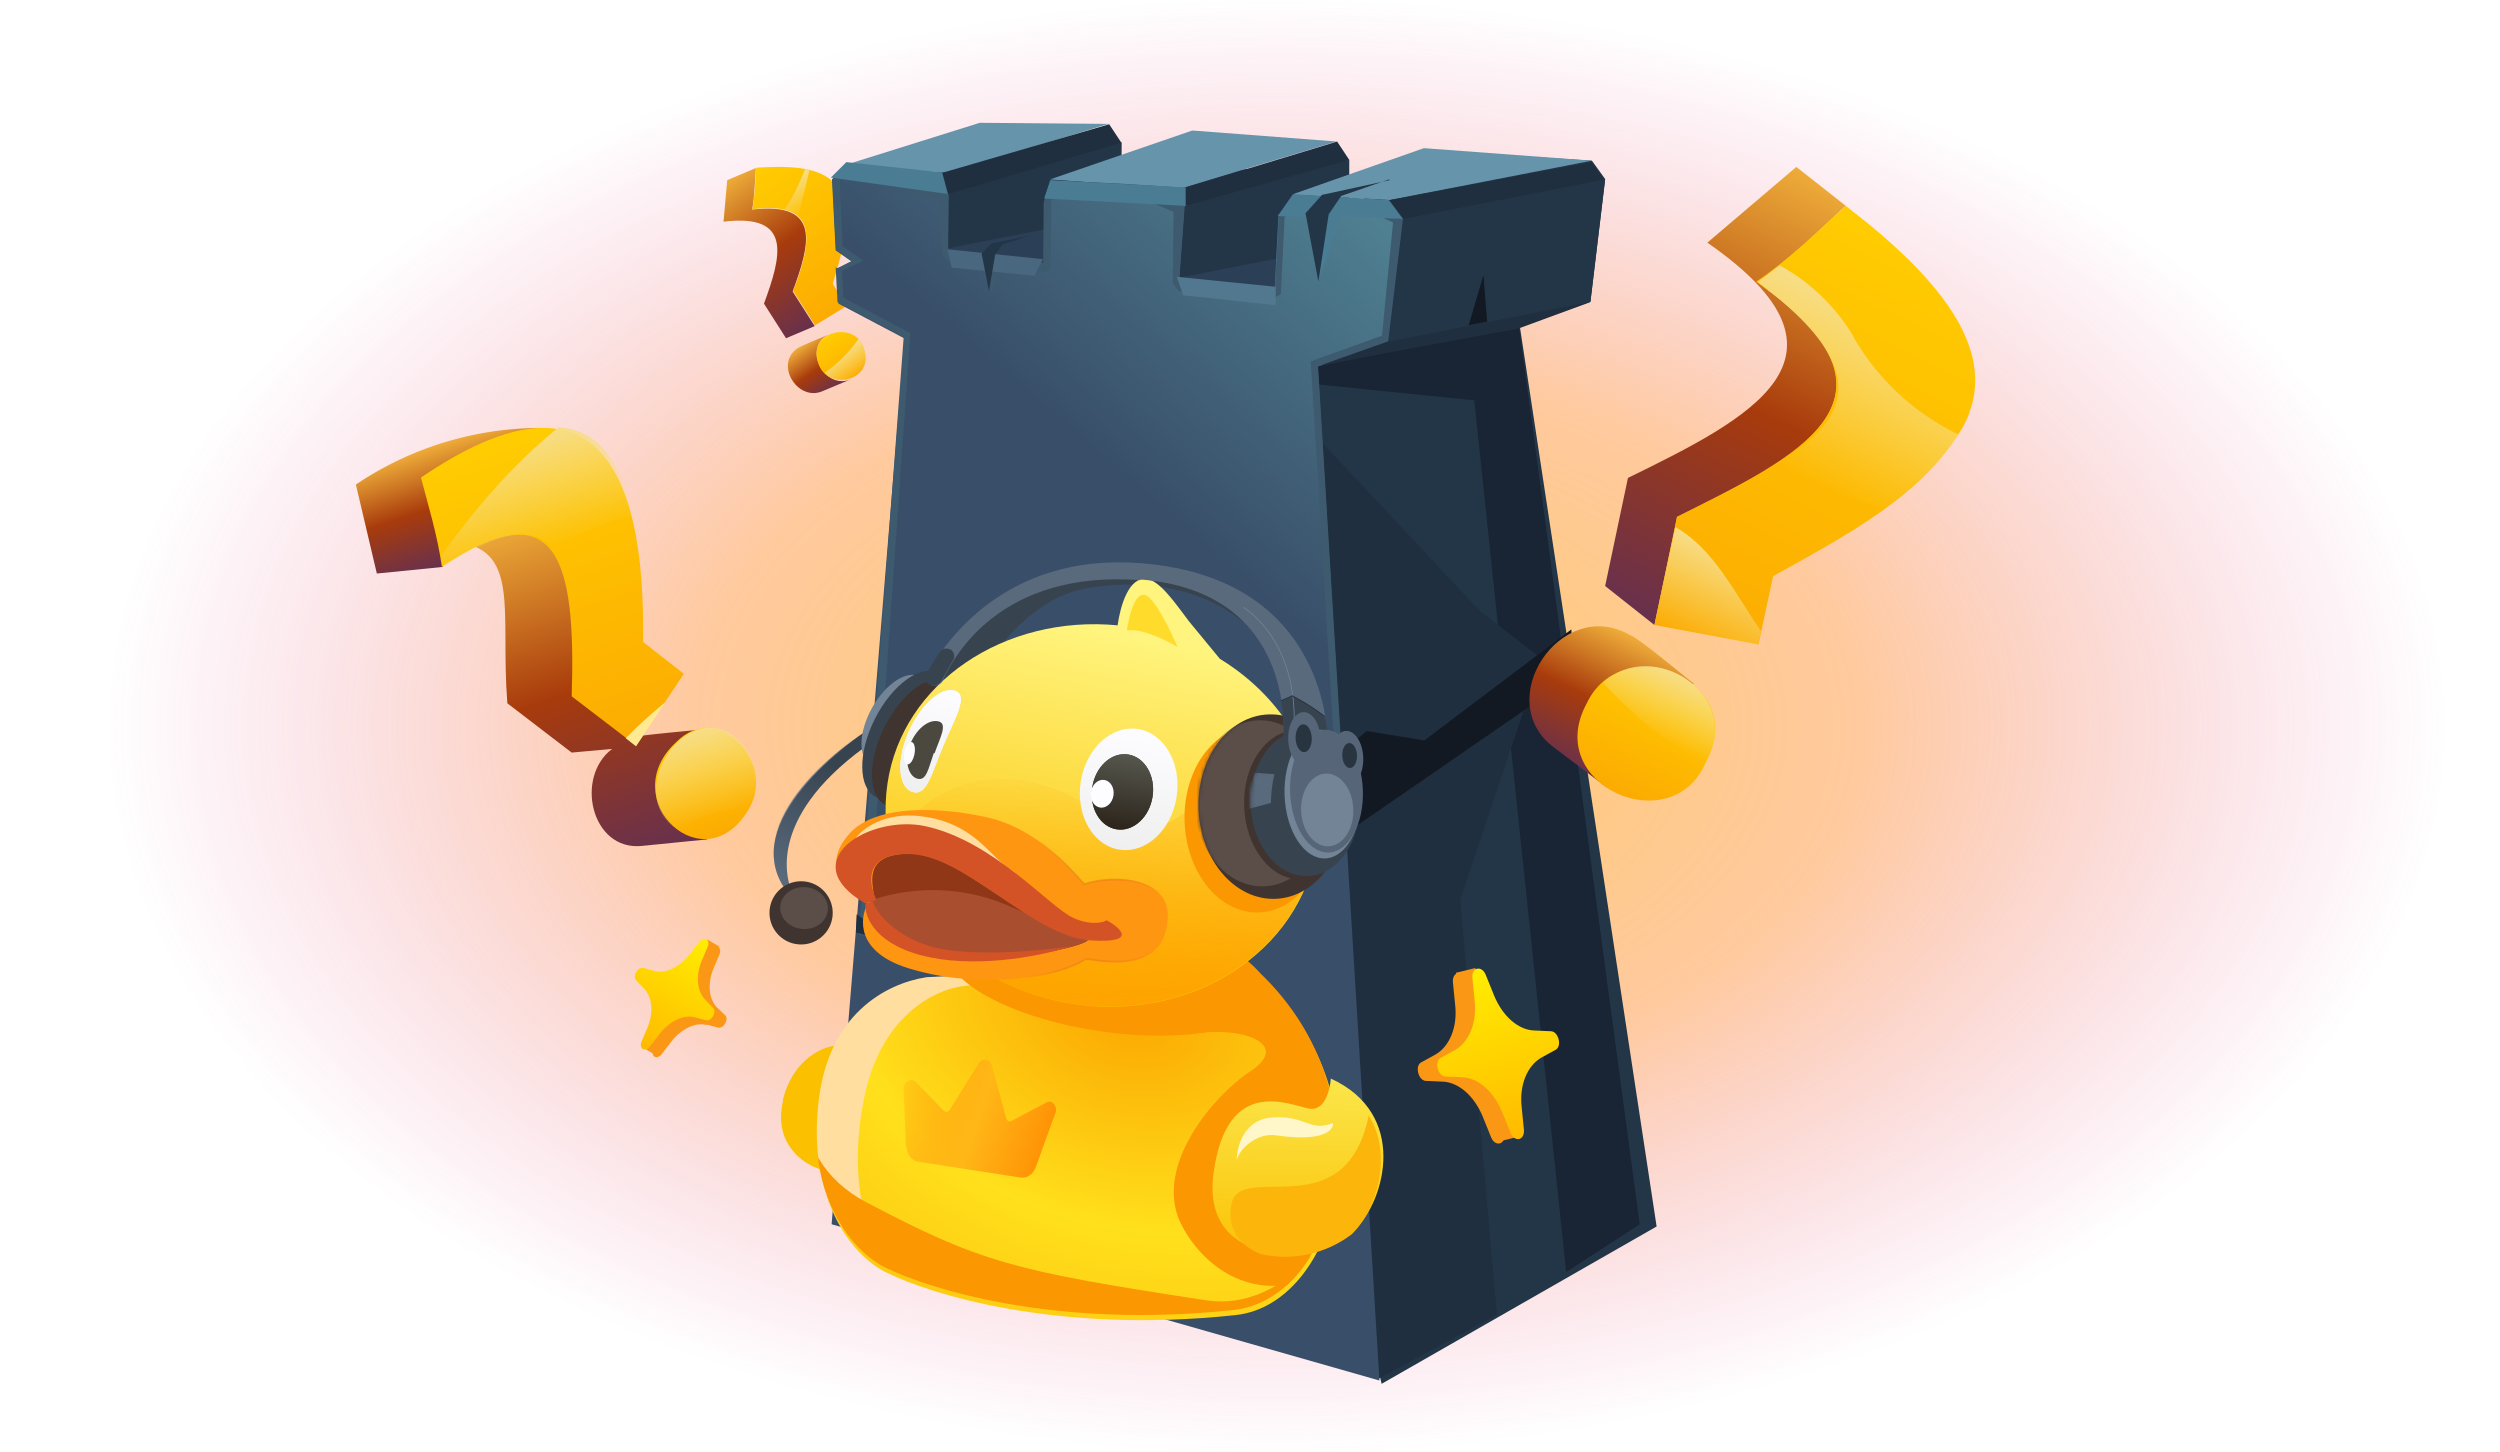 <svg xmlns="http://www.w3.org/2000/svg" width="680" height="395" fill="none" xmlns:v="https://vecta.io/nano"><style><![CDATA[.B{fill:#374450}.C{fill:#1f2f3f}.D{fill:#3f3430}.E{fill:#233647}.F{fill:#738496}.G{color-interpolation-filters:sRGB}.H{flood-opacity:0}.I{stroke-linecap:round}]]></style><path fill="url(#F)" d="M0 0h680v395H0z"/><path d="M204.6 57c.7-4.2.7-7.7 1-11.3l-7.8 3.3-1 11.3c19-2.3 15.7 9.5 11 22.3l6 9.4 7.8-3.3-6-9.4c4.7-12.8 8-24.5-11-22.3z" fill="url(#G)"/><path d="M216.8 94.8c-6 4.3-.1 14 6.4 11.8-.1.1 8.3-3.5 8.6-3.6-7.5 3.7-14-8.8-6-12.2-1 .5-8.4 3.4-9 4z" fill="url(#H)"/><path d="M229.3 54c1.6 5.2.6 12.6-2.8 23.2l3.8 6-8.6 5.3-6-9.4c6.3-16 5.5-24.2-11-22.2.7-4.4.7-7.6 1-11.3 9.6-.5 20.5-.8 23.8 8.4z" fill="url(#I)"/><path d="M235 95c3 8.7-10.3 11.7-12.5 3.5C219.6 90 233 87 235 95z" fill="url(#J)"/><path d="M219 46c-1.3 3.3-3 7.2-5.6 11 1.6.4 2.8 1 3.8 1.7l3-12.5-1.3-.3z" fill="url(#K)"/><path d="M235 95c2.6 6.7-6.3 11.2-10.7 6.4a38 38 0 0 0 9.2-9.2c.7.7 1.2 1.7 1.5 2.8z" fill="url(#L)"/><path d="M325.8 162.7l50 213.7 74.8-42.8-37.2-244.8 19.2-6.8 4-33.3-3.6-5L388 41l-21 16V43.5l-53 4.7L303 71.7l30.3 11-7.4 80z" class="E"/><path d="M413.4 88.8l-55 10.8.4 5 42.2 4.3L426 346l20-13-32.8-244z" fill="#192434"/><path d="M407 357.7l-32 17.3-49-159.5 41.2-76.8 52 40.4-22 65.6 10 113z" class="C"/><path d="M322 190.7l65.4 10.7 40-30.2.8 12.6L367 226l-64 44.6 19-80z" fill="#121923"/><path d="M407 170.5l-42 33.8L255.2 69.8l1-23.8 48.7-7.2-.2 23 102 108.8z" class="C"/><path d="M329 94.2l-42 11.5-31.6-36 1-23.8 48.7-7.2-.2 23 24 32.5z" class="E"/><path d="M315.4 109l4-33.2 55-10.8-3.4 28.8-55.5 15.2zm-65.4-7.5l4-33.2 55-10.8-4 33.3-55 10.8z" fill="#2b3f57"/><path d="M226.2 333l149 42.5-16.8-275.8 19.2-6.8 4-33.2-3.7-5-25.2-1.6-5 6-1 19.5-26-2.8 1.8-24.6-18.5-1.2-18.4-.8-1.7 6-.1 16.4-26-3.2.2-21.3-9.2-.6-18.5-1.2-4 3.5 1 19.3 4.3 3-4 2 .5 9.5 18 9.5L226.2 333z" fill="url(#M)"/><path d="M433 43.7l-55 10.7-26-1.4v-.3l35.3-12.4 45.7 3.4zm-69.2-5.3l-43 13-35.2-2.6 38.7-13.3 39.4 3zm-62-4.8L258 47l-28.5-2 37-11.6 35.2.3z" fill="#6694aa"/><path d="M383 60.6l-5.4 32-19 6.8 54.3-10 19.6-7.2 3.6-33.8-3.3-4.3-56.3 10.6 6.7 6z" class="C"/><path fill-rule="evenodd" d="M227.3 72.7l.5 9.5 18 9.5-12.2 162.5 67.8 15.8 60.6-50 3.5-5.8-7-114.6 19.2-6.8 4-33.2-3.7-5-25.2-1.6-5 6-1 19.5-26-2.8 1.8-24.6-18.5-1.2-18.4-.8-1.7 6-.1 16.4-26-3.2.2-21.3-27.7-1.8-4 3.5 1 19.3 4.3 3-4 2zm1.5-6l6 4.2-5.8 2.8.4 7.3 18.2 9.6-11.2 160 65 17.3 55.8-47 6.3-8-7-114.6 19.4-7 3-30.8-4-1.8-21.5-4.3-4 4.8-1 20.8-3.5 2-24.3-2.8-1.6-2.2.2-19.4-15-6.2-17-.8-1.3 4.4-.1 18-1.7 1-11-2-3.5 7.5-3-8-8.3-.5-2-1.6-.6-14.8-24.5-8-2.8 2.5.8 17.6z" fill="#3e5a6f"/><path d="M377.6 92.8l4-33.2 55-10.8-4 33.3-55 10.8z" class="E"/><path d="M381.6 59.5l-17-.4-6 17.3L356 59l-8.5-.2 4.2-6 26 1.6 3.7 5zM258 52.8l-32-4.5 4.2-4.2 27.8 3v6zm64.5 3.2L284 54l1.7-5 37 2v5z" fill="#4a7c94"/><path d="M346.8 83l-25-2.7-1.7-5L347 78v5z" fill="#51788f"/><path d="M281.5 75l-22.6-2.2-1.2-5 26 2.7-2.3 4.4z" fill="#49687f"/><path d="M322.5 56L367 43.5l-3.3-5L322.5 51v5zM258 52.8l47-14-3.3-5L256.3 47l1.6 6z" class="C"/><path d="M378 49l-18.4 4-4.5 5 3.5 18.6 2.8-18.3 3.4-5 13-4.5zm-97.5 15l-10.8 2.2L267 69l2 10.2 1.7-10 2-2.7 7.7-2.5z" class="E"/><path d="M399.5 88.4l4-13.6 1 12.7-5.2 1z" fill="#121923"/><path d="M233 248.7l3.4 2.3 65.4 16.2 59.2-46 4.6-7.5.7 11-64 48.4-69.5-19.5" class="C"/><path d="M171.5 200.4l-1 .4-9.5-19.3c-.7-38.4-3.7-40.7-38-34.2 19 1.5 13 19 15 44l17.5 13.4 11-1c-10.2 7.7-5.7 27.7 8 26.4l18-1.8c-10.4-1.5-17-28.6-.2-30-1.7.2-19.3 1.7-20.4 2.3z" fill="url(#N)"/><path d="M147.3 116.4a90 90 0 0 0-50.5 15.4l5.7 24.2 18-1.8c-1.5-10-3.7-16.4-5.7-24.2 12.5-7.4 20.8-12 32.6-13.6z" fill="url(#O)"/><path d="M204 219.5c-12 21.7-37.2-2-20-17.7 11-11.2 26.8 5 20 17.7z" fill="url(#P)"/><path d="M186 183.3l-5 7.5c0 0-8 12-8 12l-17.5-13.4c1.2-37-3.8-56.4-35.3-35.2-1.3-9-3.7-16.6-5.7-24.3 46.7-31.8 61.2-3.6 60.4 44.7l11 8.6z" fill="url(#Q)"/><path d="M171.8 140.5c-5.4 1-12 3.5-21.3 8.5-7.5-8.3-20.7-.5-30 5.2l-.5-3c8.2-11.5 19-24.6 32-35 12.7 1 17 11.8 20 24z" fill="url(#R)"/><path d="M181 191l-8 12-2.8-2.2a124 124 0 0 1 10.8-9.8z" fill="#ffea92"/><path d="M202.7 203.5c3.2 4.5 4 10.6 1.4 16-5.5.1-11.5 1.7-20.4 6-15.2-11.5 6-39.4 19-22z" fill="url(#S)"/><path d="M443.3 172.7c-18.8-10.7-37.8 18-20.5 30.7l14 10.6c-4.4-13.5 10.4-25.7 24-28-2.7-2-14.8-12.3-17.5-13.3z" fill="url(#T)"/><path d="M481 79l-3-2.3c10.3-7.4 16.4-13.7 24-20.7l2.6 2-16-12.6L464.4 66c45 31.2 11 48-21.6 64l-6.2 29.4L450 170l6.2-29.4c28.8-14.3 66.7-31 24.6-61.7z" fill="url(#U)"/><path d="M464 207.3c-9.2 21.7-44.4 6.3-32.5-15.8 9.6-20.8 44.7-6.2 32.5 15.8z" fill="url(#V)"/><path d="M534 116c-10.8 18.5-30.6 29-51.7 40.7l-4 18.6L450 170l5.6-26.8.5-2.6c31.7-16 67.3-31.8 21.6-64C487 70.3 494.3 63 502 56c31 23.6 41.2 42.7 32 60z" fill="url(#W)"/><path d="M504.2 91.8c7.5 12.7 17.5 21 28.5 26.4-4 6.5-10.6 13-19.6 19.7-11-1.8-21-5.6-29.4-12.2 24-14 21-29-5.6-49 2.2-1.6 4-3 6-4.5a53 53 0 0 1 20.2 19.6z" fill="url(#X)"/><path d="M450 170.2l5.7-26.8c10.4 5.7 16.5 18.5 23.3 28.3l-.8 3.6-28.2-5z" fill="url(#Y)"/><path d="M464 207.2c-10.4-3.7-21.7-14.8-28-21.5 13.5-12.6 38.5 3.4 28 21.5z" fill="url(#Z)"/><g fill="#fa9816"><path d="M192.3 278.7l3 .8c1.5.4 3-2.2 2-3.3L195 274c-2.2-2.3-2.6-6.4-1-10.4l1.7-4c.8-2-1-3-2.3-1.3l-2.7 3.5c-2.7 3.4-6.5 5.2-9.5 4.4l-3-.8c-1.5-.4-3 2.2-2 3.3l2.2 2.3c2.2 2.3 2.6 6.4 1 10.4l-1.7 4c-.8 2 1 3 2.3 1.3l2.7-3.5c2.7-3.4 6.5-5.2 9.5-4.4z"/><path d="M195.7 257.5l-3.4-2-3.3 5.7 3.4 2 3.3-5.7zm-13.7 24l-3.4-2-3.3 5.7 3.4 2 3.3-5.7z"/></g><path d="M189 276.7l3 .8c1.5.4 3-2.2 2-3.3l-2.2-2.3c-2.2-2.3-2.6-6.4-1-10.4l1.7-4c.8-2-1-3-2.3-1.3l-2.7 3.5c-2.7 3.4-6.5 5.2-9.5 4.4l-3-.8c-1.5-.4-3 2.2-2 3.3l2.2 2.3c2.2 2.3 2.6 6.4 1 10.4l-1.7 4c-.8 2 1 3 2.3 1.3l2.7-3.5c2.7-3.4 6.5-5.2 9.5-4.4z" fill="url(#a)"/><g fill="#fa9816"><use href="#n"/><use href="#o"/><use href="#o" x="9" y="37.2"/></g><use href="#n" x="5.3" y="-1.2" fill="url(#b)"/><path d="M263.3 189.3l-9.5-2.5s11.8-26.5 41.2-29.5c33.5-3.5 43.3 12.2 43.3 12.2s-14-14.3-42.6-9.5c-20.3 3.4-32.3 29.3-32.3 29.3z" class="B"/><path d="M250.134 191.108C250.131 191.121 250.127 191.138 250.117 191.161C250.091 191.22 250.044 191.298 249.971 191.398C249.672 191.804 249.006 192.467 247.872 193.446C245.61 195.399 241.535 198.572 234.965 203.396C221.8 213.061 216.188 222.332 214.541 230.013C213.094 236.765 214.716 242.273 216.942 245.713C212.667 241.745 210.738 237.501 210.465 233.213C210.167 228.539 211.834 223.787 214.625 219.26C220.208 210.203 230.249 202.1 237.807 197.408L237.808 197.409C240.324 195.923 243.057 194.368 245.331 193.172C246.467 192.575 247.487 192.067 248.306 191.704C248.716 191.523 249.073 191.378 249.369 191.276C249.668 191.173 249.892 191.117 250.038 191.107C250.083 191.103 250.114 191.105 250.134 191.108Z" fill="url(#c)" stroke="url(#d)" stroke-width=".4"/><ellipse cx="7.2" cy="13.7" rx="7.2" ry="13.7" transform="matrix(-.87 -.49 -.49 .87 256.48 187.6)" class="F"/><ellipse cx="9.9" cy="19" rx="9.9" ry="19" transform="matrix(-.89 -.45 -.45 .89 264.17 187.47)" class="B"/><ellipse cx="9.9" cy="19" rx="9.9" ry="19" transform="matrix(-.89 -.45 -.45 .89 266.8 189.63)" class="D"/><path d="M213 299.4c-2.8 11.8 5.7 17.4 10.3 18.7l5-33.8c-4 .1-12.5 3.3-15.4 15z" fill="#fbc000"/><path d="M223 301.4c3-28.5 24.3-35 34.7-34.7 22.5-3.3 72.5-12 82.2-3.7 40 33.8 25.3 91.6-3.8 94.7-49.2 5.3-83.4-6-94.2-11.2-7.6-3.2-22-16.7-19-45z" fill="url(#e)"/><path d="M246.6 312c.1 2 1.4 3.8 3.2 4l27.8 4.3c1.8.3 3.5-1 4.2-3l5.3-14.7c.4-1-.1-2.3-1-2.8-.5-.2-1-.2-1.5.1l-9.5 5c-.6.3-1.2 0-1.4-.7l-4-14.6c-.3-1-1.4-1.7-2.4-1.3-.4.1-.7.4-1 .8l-8 12.8c-.4.6-1 .7-1.6.2l-7.5-7.7c-.6-.7-1.6-.8-2.4-.2-.6.4-1 1.2-1 2l.6 15.6z" fill="url(#f)"/><path d="M265 268c-10-.1-25 8-29.7 29.5s.1 36.2 3 40.8l-9.4-4.8c-4.6-7.4-8-18.3-6.3-33.4 2.5-24.2 18.4-32.6 29.4-34.3l9.5-.5 3.5 2.8z" fill="#ffde9f"/><g fill="#fb9700"><path d="M338.6 262.8a25 25 0 0 1 3.1.9c30 27.6 26 69.2 8.5 85.7-11.5 2-22.8-4.7-28.8-16.2-8-15.5 8.4-35 18.7-41.8 11.7-7.8-3.4-12.6-16.5-10l15-18.6z"/><path d="M222.6 315c3 5 7.3 9 13 12 31 16.3 39.8 18.7 92.6 26.7 10.6 1.6 21-3.4 28.5-12.4-5 8.4-12.4 14-21 15-49.2 5.3-83.4-6-94.2-11.2-6-2.6-16.6-11.8-19-30z"/><ellipse cx="301.2" cy="264.4" rx="44" ry="16.2" transform="rotate(8.5 301.2 264.4)"/></g><path d="M304 170c.7-5 3-13.3 8-12.5 3.4.5 7.3 6 11.4 11.5l8.4 10.2c18.4 11.2 29.4 31 26.3 51.3-4.3 28.3-33.8 47.4-66 42.6s-55-31.7-50.7-60c4-27.3 31.8-46 62.7-43z" fill="url(#g)"/><g filter="url(#C)"><path d="M355.5 302.6c4.2.6 5.6-5.2 5.8-8.2 21 9.6 15 32.8 6.4 41.4-8.7 8.8-42 11.4-38.3-15.7s21-18.3 26.2-17.5z" fill="url(#h)"/></g><path d="M309.7 225.8c13 1 25.3-22.2 45.3-16.8l1.3.4c2 6.6 2.7 13.7 1.7 21-4.3 28.3-33.8 47.4-66 42.6-27.7-4-48.3-24.5-51-48l7.8-3.6a34 34 0 0 1 31.3-8.7c19.4 4.3 16.7 12 29.6 13.3z" fill="url(#i)"/><path d="M250.369 220.334C258.043 220.207 265.883 221.583 270.757 222.892C282.716 226.551 290.749 235.742 294.787 240.365L294.887 240.48L295.032 240.435C299.212 239.115 304.984 238.733 309.621 240.053C311.938 240.712 313.955 241.792 315.353 243.373C316.747 244.948 317.541 247.039 317.391 249.758C317.158 253.954 315.721 256.693 313.708 258.466C311.689 260.243 309.063 261.072 306.412 261.395C303.763 261.718 301.11 261.532 299.057 261.297C298.028 261.179 297.159 261.051 296.506 260.967C296.182 260.926 295.909 260.895 295.701 260.883C295.597 260.877 295.503 260.876 295.424 260.882C295.372 260.886 295.305 260.894 295.241 260.918L295.18 260.948C290.506 263.826 282.822 265.807 274.088 266.367C265.361 266.926 255.614 266.064 246.829 263.279C239.821 261.057 236.588 257.678 235.358 254.4C234.125 251.113 234.885 247.874 235.966 245.899L236.084 245.684L235.862 245.577C233.307 244.354 230.016 241.942 228.413 238.694C227.613 237.075 227.234 235.25 227.568 233.255C227.902 231.258 228.954 229.071 231.053 226.737C235.225 222.096 242.678 220.461 250.369 220.334Z" fill="#fe9611" stroke="url(#j)" stroke-width=".5"/><path d="M237.6 243.7c-.2 1.5-1.4 2.5-2.2 2.3.8.2 1.8 0 2 .8 1.8 6 8 8.7 21.4 12.6s42.8-3.4 36-4.2-13.6-5.6-23.6-12-17.7-12.5-27.6-10.7c-9 1.6-5.7 9.3-6 11.2z" fill="#903718"/><path d="M237.2 244.8a52 52 0 0 1 38.1 2l5 2.2a37 37 0 0 0 14.6 6.2c6.8.8-22.6 8-36 4.2s-19.6-6.7-21.4-12.6c-.1-.3-.3-.5-.6-.6l.1-1c.1-.1.2-.3.3-.4z" fill="#a94e2e"/><path d="M253 260.4c-14.8-3-18-11-17.6-14.7l2-.5c.8 2.6 5 8.7 15 12s30.3 1.5 39 .2c-6.7 2.2-23.7 6-38.5 3z" fill="#d35326"/><path d="M252.8 222.4c-11-2.3-18 2.7-20 5.5l23 .8 20.6 8.7c-6.8-3.2-9.7-12.2-23.4-15z" fill="#ffde9f"/><path d="M238 245l-2.7.7c-19.7-11.5 1.3-24.2 16.3-21 18.7 4 34 22.2 40.4 25 5.2 2.3 8.6 1 9 .6 4 2.2 8.4 6.3-4.3 5.5-16-1-34-23.3-49.5-23.5-12-.1-11 7.6-9 12 .1.3 0 .7-.3.7z" fill="#d35326"/><g filter="url(#D)"><path d="M311.2 161.8c-2.7-.4-4.2 6.3-4.7 9.7 4-.7 10.8 2.7 13.8 4.5-2-4.6-6.4-13.8-9-14.2z" fill="#ffdc2b"/></g><path d="M372.2 303.3c7 11 2 26-4.5 32.4a30 30 0 0 1-24.8 5.4c-4.6-1.8-9.3-6-8-13.3 2-12.5 31 6.8 37.4-24.4v-.1z" fill="#fcb50a"/><g filter="url(#E)"><path d="M345.6 304c-7.3.7-9.2 8-9.2 11.5 1-3.6 6-7.4 10.6-6.7 16.2 2.4 15.8-3.4 15.5-3.3-6.5 2.5-7.4-2.4-17-1.5z" fill="#fff7c9"/></g><ellipse cx="307" cy="214.7" rx="13.2" ry="16.6" transform="rotate(8.5 307 214.7)" fill="url(#k)"/><g transform="rotate(8.5 305.3 215.4)"><ellipse cx="305.3" cy="215.4" rx="8.3" ry="10.3" fill="#433f36"/><ellipse cx="305.3" cy="215.4" rx="8.3" ry="10.3" fill="url(#l)"/></g><ellipse cx="299.8" cy="215.9" rx="3.1" ry="3.8" transform="rotate(8.5 299.8 215.9)" fill="#fdfcff"/><use href="#p" fill="#d9d9d9"/><use href="#p" fill="#fcfbfe"/><use href="#p" fill="url(#m)"/><use href="#q" fill="#d9d9d9"/><use href="#q" fill="#fcfbfe"/><use href="#q" fill="#4a483f"/><ellipse cx="1.4" cy="3.1" rx="1.4" ry="3.1" transform="matrix(.98 .18 -.19 .98 246.58 201.58)" fill="#fdfcff"/><ellipse cx="341.5" cy="222.9" rx="19.3" ry="25.3" transform="rotate(357.8 341.5 222.9)" fill="#fb9700"/><ellipse cx="346" cy="219.4" rx="20" ry="25.1" transform="rotate(357.8 346 219.4)" class="D"/><mask id="A" maskUnits="userSpaceOnUse" x="325" y="194" width="41" height="51" mask-type="alpha"><ellipse cx="346" cy="219.4" rx="20" ry="25.1" transform="rotate(357.8 346 219.4)" class="D"/></mask><g mask="url(#A)"><ellipse cx="343" cy="218.5" rx="18" ry="22.6" transform="rotate(357.8 343 218.5)" fill="#5b4d48"/></g><path d="M310 157.6c44.2 3.4 39 44.8 39 44.8l12.2 1s2-46-50.8-50.2c-37.5-3-54 22.4-58.2 30.2-.6 1.2 0 2.6 1.3 3 1.2.4 2.5-.3 3-1.4 3.2-7.2 16.3-30 53.6-27.2z" fill="#596a7c"/><path d="M258.5 176.6c1 .6 1.4 2 .7 3l-3 5.4c-.5 1-1.8 1.8-3 1.4-1.3-.4-2-1.8-1.3-3a55 55 0 0 1 3.9-6.2c.6-.8 1.6-1 2.5-.6z" class="B"/><ellipse cx="353.2" cy="218.9" rx="14.8" ry="20.3" transform="rotate(357.8 353.2 218.9)" class="D"/><ellipse cx="355" cy="218.5" rx="14.8" ry="19.8" transform="rotate(357.8 355 218.5)" class="B"/><mask id="B" maskUnits="userSpaceOnUse" x="340" y="198" width="30" height="41" mask-type="alpha"><ellipse cx="355" cy="218.5" rx="14.8" ry="19.8" transform="rotate(357.8 355 218.5)" class="B"/></mask><g mask="url(#B)"><path d="M346.7 210.6l-5.4-.4-1.8 4.4.2 5.4 6-1.6a35 35 0 0 1 .9-7.7z" fill="#596a7c"/></g><path d="M351.6 189.4a58 58 0 0 1 8.7 5.5h.2a48 48 0 0 1 .7 8l-7.8-.1-4.4-.3-.1-.1a47 47 0 0 0-.4-11.5v-.2l3-1.3z" class="B"/><path d="M352 197.5c.5-13.8-4.3-25.6-13.7-32.3" stroke="#738496" stroke-width=".2" class="I"/><ellipse cx="359.8" cy="216" rx="10.4" ry="17.5" transform="rotate(357.8 359.8 216)" class="F"/><g fill="#566678"><ellipse cx="360.8" cy="215.2" rx="9.9" ry="16.7" transform="rotate(357.8 360.8 215.2)"/><ellipse cx="354.8" cy="201.1" rx="4.4" ry="7.4" transform="rotate(357.8 354.8 201.1)"/><ellipse cx="366.4" cy="206.2" rx="4.4" ry="7.4" transform="rotate(357.8 366.4 206.2)"/></g><ellipse cx="361" cy="220.3" rx="7.1" ry="9.9" transform="rotate(357.8 361 220.3)" class="F"/><g fill="#28343f"><ellipse cx="354.6" cy="200.8" rx="2.2" ry="3.8" transform="rotate(357.8 354.6 200.8)"/><ellipse cx="367.1" cy="205.5" rx="2" ry="3.4" transform="rotate(357.8 367.1 205.5)"/></g><path d="M348.5 190.6l3-1.3a58 58 0 0 1 8.7 5.5" stroke="#28343f" stroke-width=".3" class="I"/><circle cx="217.9" cy="248.3" r="8.6" transform="rotate(4.4 217.9 248.3)" class="D"/><ellipse cx="218.7" cy="247" rx="6.5" ry="5.7" transform="rotate(4.4 218.7 247)" fill="#5b4d48"/><defs><filter id="C" x="329" y="293.7" width="47.2" height="48.1" filterUnits="userSpaceOnUse" class="G"><feFlood class="H"/><feBlend in="SourceGraphic" result="B"/><feColorMatrix in="SourceAlpha" values="0 0 0 0 0 0 0 0 0 0 0 0 0 0 0 0 0 0 127 0" result="C"/><feOffset dx="0.686" dy="-1.029"/><feGaussianBlur stdDeviation=".3"/><feComposite in2="C" operator="arithmetic" k2="-1" k3="1"/><feColorMatrix values="0 0 0 0 0.984 0 0 0 0 0.592 0 0 0 0 0 0 0 0 0.39 0"/><feBlend in2="B"/></filter><filter id="D" x="305.3" y="160.6" width="16.2" height="16.6" filterUnits="userSpaceOnUse" class="G"><feFlood class="H"/><feBlend in="SourceGraphic"/><feGaussianBlur stdDeviation=".6"/></filter><filter id="E" x="334.5" y="302" width="30" height="15.4" filterUnits="userSpaceOnUse" class="G"><feFlood class="H"/><feBlend in="SourceGraphic"/><feGaussianBlur stdDeviation=".9"/></filter><radialGradient id="F" cx="0" cy="0" r="1" gradientTransform="translate(347.253 197.5) rotate(-90) scale(197.5 316.268)" href="#r"><stop stop-color="#ffb300" stop-opacity=".6"/><stop offset=".5" stop-color="#ff7a0d" stop-opacity=".4"/><stop offset="1" stop-color="#dd3c97" stop-opacity="0"/></radialGradient><linearGradient id="G" x1="223.8" y1="87" x2="196.8" y2="49.6" href="#r"><stop stop-color="#67304e"/><stop offset=".5" stop-color="#a83b0c"/><stop offset="1" stop-color="#eeac39"/></linearGradient><linearGradient id="H" x1="227.2" y1="106.4" x2="218.2" y2="93.8" href="#r"><stop stop-color="#67304e"/><stop offset=".5" stop-color="#a83b0c"/><stop offset="1" stop-color="#eeac39"/></linearGradient><linearGradient id="I" x1="206.9" y1="44.6" x2="233.2" y2="81.1" href="#r"><stop stop-color="#ffcc01"/><stop offset="1" stop-color="#fcab01"/></linearGradient><linearGradient id="J" x1="224.9" y1="91.4" x2="232.8" y2="102.4" href="#r"><stop stop-color="#ffcc01"/><stop offset="1" stop-color="#fcab01"/></linearGradient><linearGradient id="K" x1="215" y1="49.1" x2="220.4" y2="56.7" href="#r"><stop stop-color="#f7dd88"/><stop offset="1" stop-color="#f7dd88" stop-opacity="0"/></linearGradient><linearGradient id="L" x1="228.2" y1="96.1" x2="232.8" y2="102.4" href="#r"><stop stop-color="#f7dd88"/><stop offset="1" stop-color="#f7dd88" stop-opacity="0"/></linearGradient><linearGradient id="M" x1="308.8" y1="132" x2="469.2" y2="-54.5" href="#r"><stop stop-color="#394f69"/><stop offset="1" stop-color="#70cacf"/></linearGradient><linearGradient id="N" x1="176.8" y1="233.2" x2="146.1" y2="139.7" href="#r"><stop stop-color="#67304e"/><stop offset=".5" stop-color="#a83b0c"/><stop offset="1" stop-color="#eeac39"/></linearGradient><linearGradient id="O" x1="129.7" y1="151.2" x2="119.6" y2="120.7" href="#r"><stop stop-color="#67304e"/><stop offset=".5" stop-color="#a83b0c"/><stop offset="1" stop-color="#eeac39"/></linearGradient><linearGradient id="P" x1="187.5" y1="199.1" x2="196.7" y2="227.2" href="#r"><stop stop-color="#ffcc01"/><stop offset="1" stop-color="#fcab01"/></linearGradient><linearGradient id="Q" x1="137" y1="118.4" x2="165.7" y2="205.4" href="#r"><stop stop-color="#ffcc01"/><stop offset="1" stop-color="#fcab01"/></linearGradient><linearGradient id="R" x1="137.8" y1="121" x2="147.4" y2="150.1" href="#r"><stop stop-color="#f7dd88"/><stop offset="1" stop-color="#f7dd88" stop-opacity="0"/></linearGradient><linearGradient id="S" x1="187.4" y1="199.3" x2="195" y2="222.5" href="#r"><stop stop-color="#f7dd88"/><stop offset="1" stop-color="#f7dd88" stop-opacity="0"/></linearGradient><linearGradient id="T" x1="427" y1="209.6" x2="444.5" y2="173.3" href="#r"><stop stop-color="#67304e"/><stop offset=".5" stop-color="#a83b0c"/><stop offset="1" stop-color="#eeac39"/></linearGradient><linearGradient id="U" x1="444.4" y1="167.4" x2="500.4" y2="51.1" href="#r"><stop stop-color="#67304e"/><stop offset=".5" stop-color="#a83b0c"/><stop offset="1" stop-color="#eeac39"/></linearGradient><linearGradient id="V" x1="455.5" y1="183.1" x2="439.7" y2="215.7" href="#r"><stop stop-color="#ffcc01"/><stop offset="1" stop-color="#fcab01"/></linearGradient><linearGradient id="W" x1="520.7" y1="65" x2="466.2" y2="177.9" href="#r"><stop stop-color="#ffcc01"/><stop offset="1" stop-color="#fcab01"/></linearGradient><linearGradient id="X" x1="511.1" y1="85.2" x2="489.6" y2="129.9" href="#r"><stop stop-color="#f7dd88"/><stop offset="1" stop-color="#f7dd88" stop-opacity="0"/></linearGradient><linearGradient id="Y" x1="471" y1="150.7" x2="459.5" y2="174.7" href="#r"><stop stop-color="#f7dd88"/><stop offset="1" stop-color="#f7dd88" stop-opacity="0"/></linearGradient><linearGradient id="Z" x1="456.3" y1="183.3" x2="448.3" y2="199.9" href="#r"><stop stop-color="#f7dd88"/><stop offset="1" stop-color="#f7dd88" stop-opacity="0"/></linearGradient><linearGradient id="a" x1="192" y1="255.3" x2="174.7" y2="285.3" href="#r"><stop stop-color="#ffed00"/><stop offset="1" stop-color="#ffba00"/></linearGradient><linearGradient id="b" x1="396.4" y1="264.4" x2="407.8" y2="311" href="#r"><stop stop-color="#ffed00"/><stop offset="1" stop-color="#ffba00"/></linearGradient><linearGradient id="c" x1="226.8" y1="207.9" x2="213.6" y2="239.3" href="#r"><stop stop-color="#374450"/><stop offset="1" stop-color="#596a7c"/></linearGradient><linearGradient id="d" x1="219" y1="210.9" x2="222.3" y2="213.6" href="#r"><stop stop-color="#738496"/><stop offset="1" stop-color="#738496" stop-opacity="0"/></linearGradient><radialGradient id="e" cx="0" cy="0" r="1" gradientTransform="translate(305.948 274.189) rotate(108.658) scale(97.897 134.812)" href="#r"><stop stop-color="#fba600"/><stop offset=".6" stop-color="#ffe01c"/><stop offset="1" stop-color="#fdc810"/></radialGradient><linearGradient id="f" x1="240.4" y1="302.8" x2="287" y2="318.1" href="#r"><stop stop-color="#ff8e02" stop-opacity=".1"/><stop offset=".5" stop-color="#ffb717"/><stop offset="1" stop-color="#ff8a01"/></linearGradient><linearGradient id="g" x1="295.9" y1="269.3" x2="314.1" y2="174.5" href="#r"><stop stop-color="#fbc000"/><stop offset="1" stop-color="#fff47d"/></linearGradient><linearGradient id="h" x1="347.5" y1="296.5" x2="346.2" y2="345.9" href="#r"><stop stop-color="#fbe447"/><stop offset="1" stop-color="#fbc000"/></linearGradient><linearGradient id="i" x1="309.5" y1="279.9" x2="306.1" y2="206.3" href="#r"><stop stop-color="#ffa000"/><stop offset="1" stop-color="#ffa000" stop-opacity="0"/></linearGradient><linearGradient id="j" x1="314.3" y1="250" x2="280" y2="247.4" href="#r"><stop stop-color="#fe9611"/><stop offset="1" stop-color="#d35326" stop-opacity="0"/></linearGradient><linearGradient id="k" x1="307" y1="198.1" x2="307" y2="231.3" href="#r"><stop stop-color="#fdfcff"/><stop offset="1" stop-color="#efefef"/></linearGradient><linearGradient id="l" x1="305.3" y1="205.1" x2="305.3" y2="225.7" href="#r"><stop stop-color="#56574e"/><stop offset="1" stop-color="#2c241b"/></linearGradient><linearGradient id="m" x1="257.8" y1="187.1" x2="248.4" y2="215.5" href="#r"><stop stop-color="#fdfcff"/><stop offset="1" stop-color="#efefef"/></linearGradient><path id="n" d="M392.3 294.2l-4.5-.2c-2-.1-3-4-1.3-5l4-2.2c3.8-2.2 6-7.5 5.3-13.5l-.6-6c-.3-3 2.5-3.6 3.6-1l2.3 5.7c2.3 5.6 6.6 9.4 11 9.5l4.5.2c2 .1 3 4 1.3 5l-4 2.2c-3.8 2.2-6 7.5-5.3 13.5l.6 6c.3 3-2.5 3.6-3.6 1l-2.3-5.7c-2.3-5.6-6.6-9.4-11-9.5z"/><path id="o" d="M396 264.6l5.3-1.3 2.2 8.8-5.3 1.3-2.2-8.8z"/><path id="p" d="M256.5 203c-3.2 7.6-4.4 13.6-8.3 12.4s-4.4-8.5-1.2-16 9-12.8 12.8-11.5-.2 7.7-3.4 15.3z"/><path id="q" d="M254 204.8c-1.5 4.3-2 7.7-4.5 7s-3.6-5-2-9.2 5-7 7.7-6.4.5 4.4-1 8.7z"/><linearGradient id="r" gradientUnits="userSpaceOnUse"/></defs></svg>